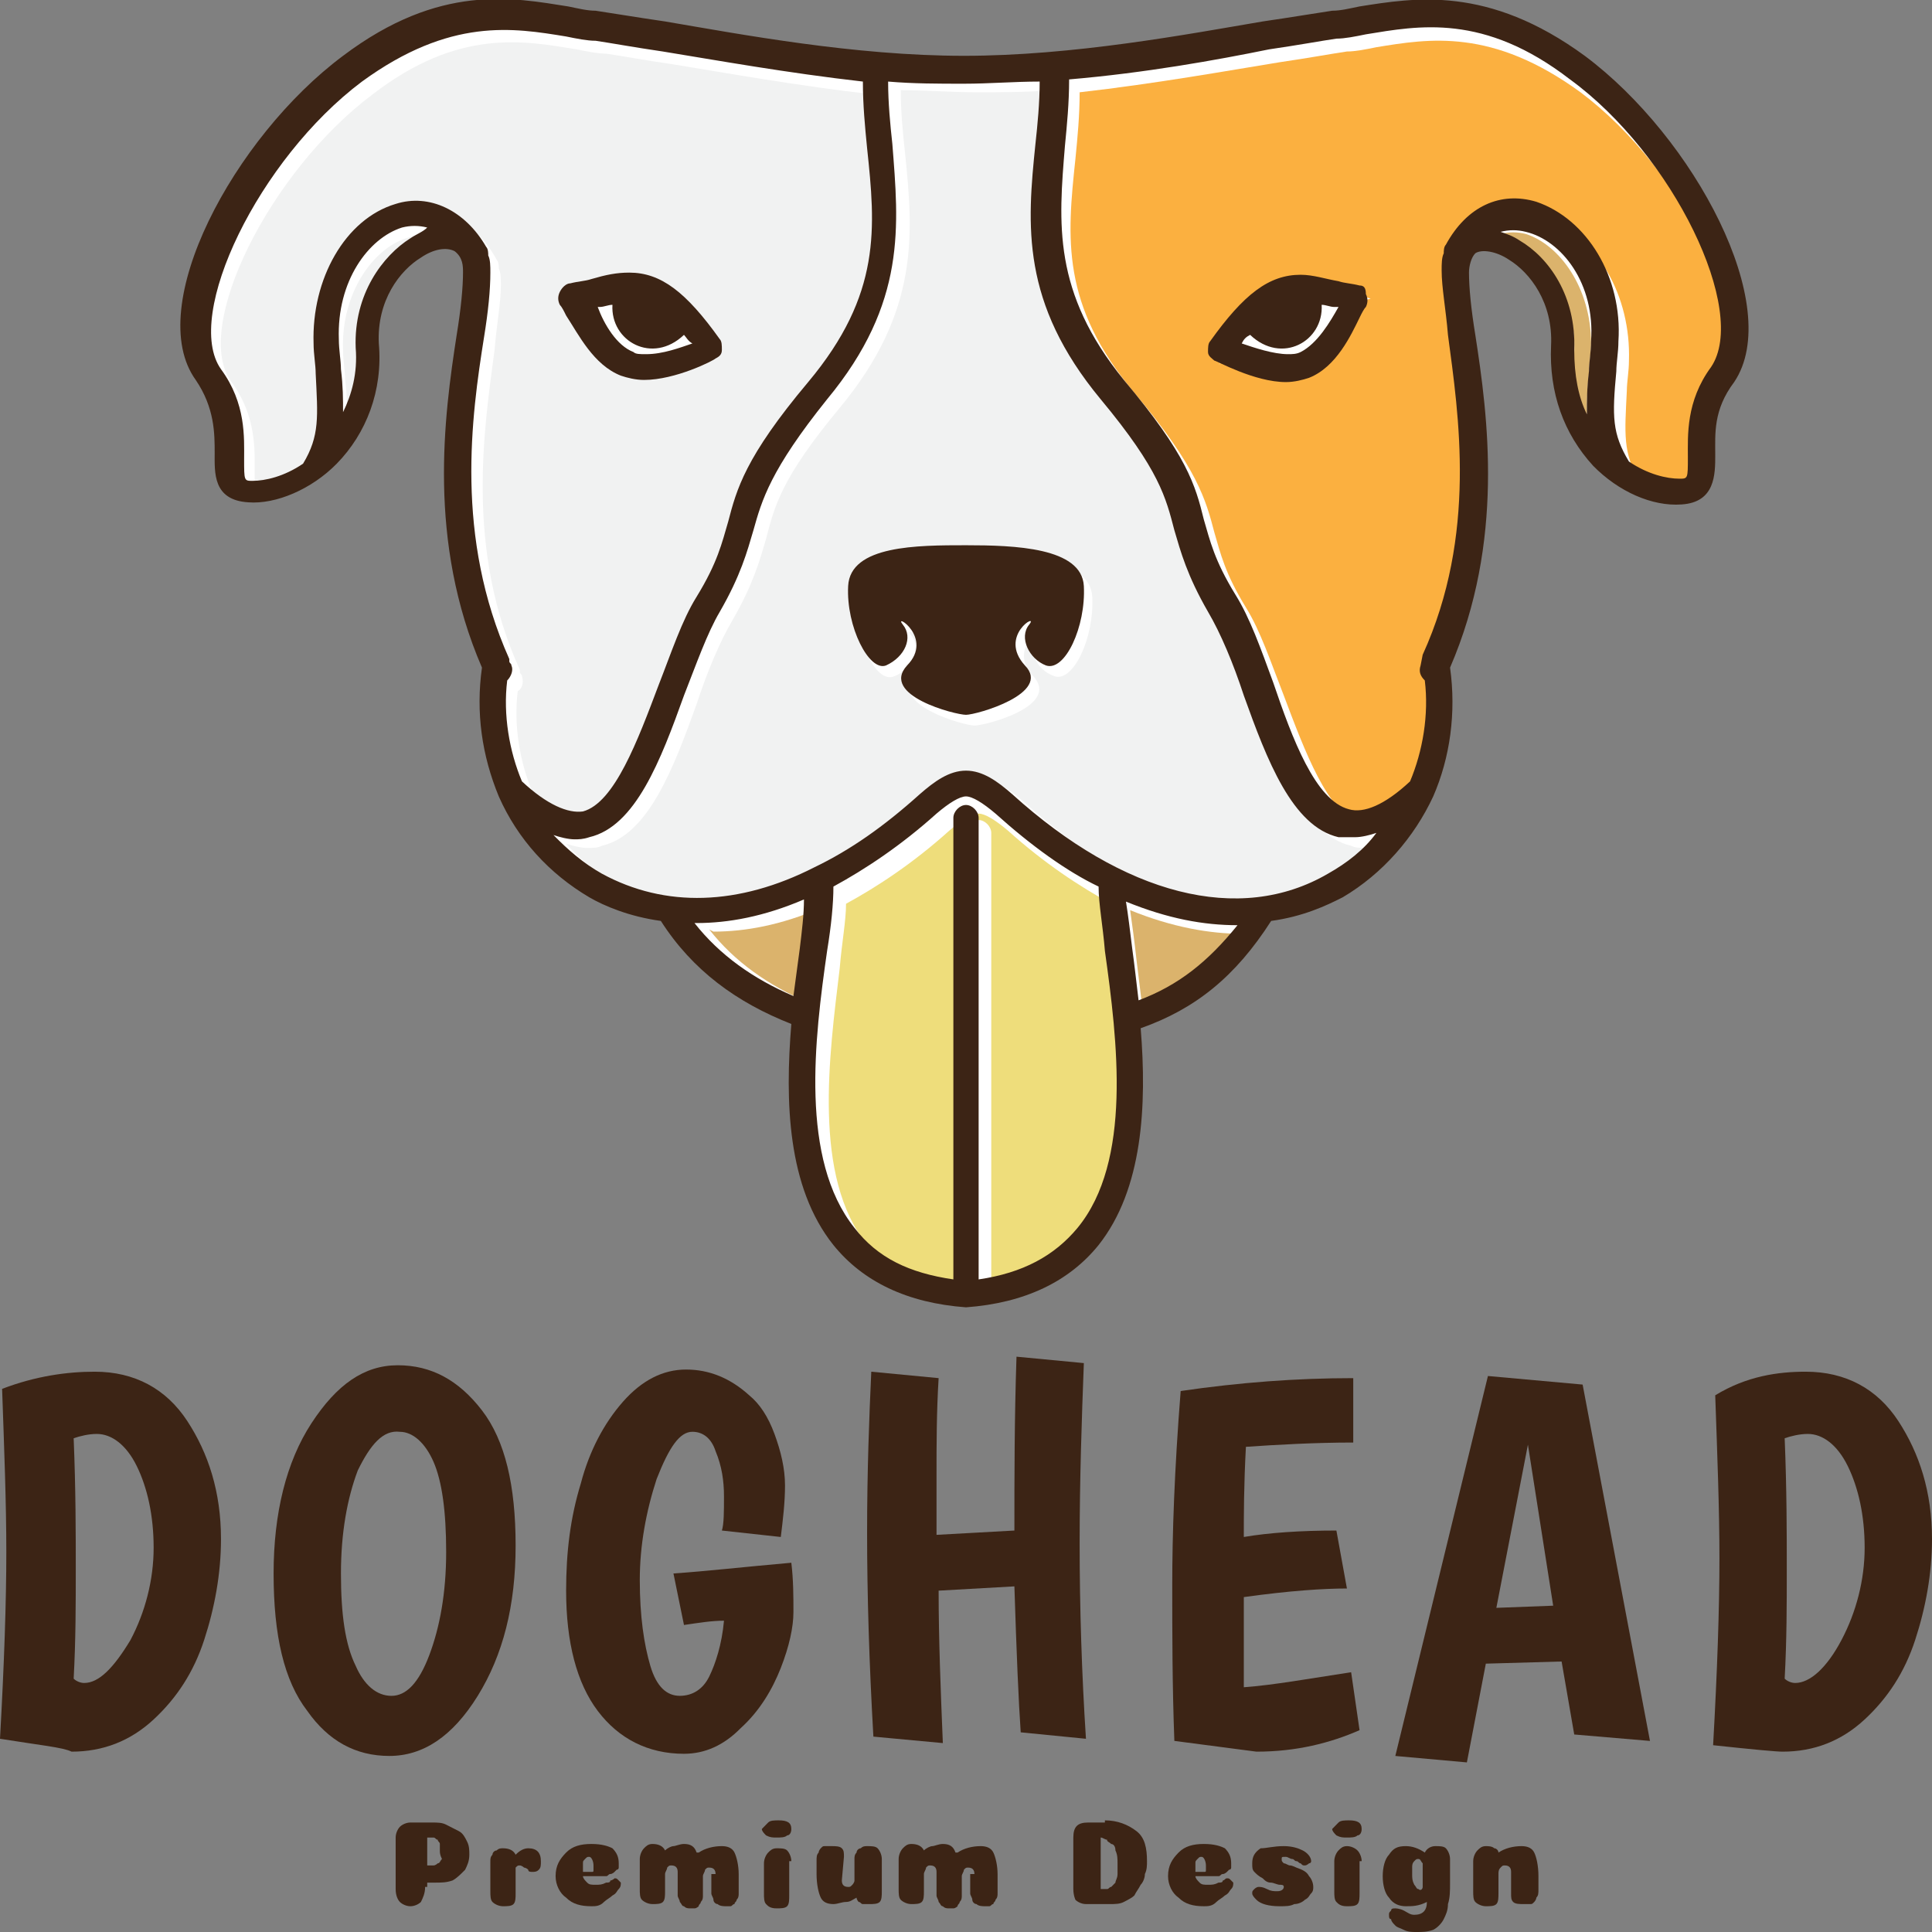 <svg xmlns="http://www.w3.org/2000/svg" width="78" height="78" viewBox="0 0 78 78" fill="none"><rect x="0" y="0" width="78" height="78" fill="#808080" stroke="none"/><g clip-path="url(#clip0_244_1503)"><path d="M3.824 55.379C5.438 55.379 6.712 56.072 7.562 57.372C8.412 58.672 8.922 60.232 8.922 62.139C8.922 63.526 8.667 64.912 8.242 66.212C7.817 67.512 7.137 68.552 6.203 69.419C5.268 70.286 4.163 70.719 2.889 70.719C2.549 70.546 1.614 70.459 0 70.199C0.17 67.166 0.255 64.652 0.255 62.659C0.255 60.666 0.17 58.499 0.085 56.072C1.444 55.552 2.719 55.379 3.824 55.379ZM5.268 66.212C5.863 65.086 6.203 63.786 6.203 62.486C6.203 61.186 5.948 60.059 5.523 59.192C5.098 58.326 4.503 57.892 3.909 57.892C3.569 57.892 3.229 57.979 2.974 58.066C3.059 60.146 3.059 61.879 3.059 63.352C3.059 64.739 3.059 66.212 2.974 67.772C3.059 67.859 3.229 67.946 3.399 67.946C3.993 67.946 4.588 67.339 5.268 66.212Z" fill="#3C2415"></path><path d="M15.719 70.892C14.359 70.892 13.255 70.286 12.405 69.073C11.47 67.859 11.046 66.039 11.046 63.526C11.046 61.099 11.556 59.019 12.575 57.459C13.595 55.899 14.699 55.119 16.059 55.119C17.418 55.119 18.523 55.726 19.457 56.939C20.392 58.153 20.817 59.972 20.817 62.399C20.817 64.826 20.307 66.819 19.288 68.466C18.268 70.112 17.078 70.892 15.719 70.892ZM14.444 59.366C14.02 60.492 13.765 61.879 13.765 63.526C13.765 65.172 13.934 66.386 14.359 67.252C14.699 68.032 15.209 68.466 15.804 68.466C16.399 68.466 16.908 67.946 17.333 66.819C17.758 65.692 18.013 64.306 18.013 62.659C18.013 61.013 17.843 59.799 17.503 59.019C17.163 58.239 16.654 57.806 16.144 57.806C15.464 57.719 14.954 58.326 14.444 59.366Z" fill="#3C2415"></path><path d="M29.144 61.792C29.229 61.532 29.229 61.012 29.229 60.405C29.229 59.799 29.144 59.192 28.889 58.585C28.719 58.065 28.379 57.805 27.954 57.805C27.444 57.805 27.02 58.412 26.51 59.712C26.085 61.012 25.83 62.399 25.83 63.785C25.83 65.259 26 66.385 26.255 67.252C26.51 68.119 26.935 68.465 27.444 68.465C27.954 68.465 28.379 68.205 28.634 67.685C28.889 67.165 29.144 66.385 29.229 65.432C28.719 65.432 28.209 65.519 27.614 65.605L27.189 63.525C28.464 63.439 29.994 63.265 31.948 63.092C32.033 63.785 32.033 64.479 32.033 65.085C32.033 65.692 31.863 66.472 31.523 67.339C31.183 68.205 30.673 69.072 29.909 69.765C29.229 70.459 28.464 70.805 27.614 70.805C26.17 70.805 24.98 70.199 24.131 69.072C23.281 67.945 22.856 66.299 22.856 64.219C22.856 62.659 23.026 61.272 23.451 59.885C23.791 58.585 24.386 57.459 25.15 56.592C25.915 55.725 26.765 55.292 27.699 55.292C28.634 55.292 29.484 55.639 30.248 56.332C30.673 56.679 31.013 57.199 31.268 57.892C31.523 58.585 31.693 59.279 31.693 59.972C31.693 60.665 31.608 61.359 31.523 62.052L29.144 61.792Z" fill="#3C2415"></path><path d="M37.81 59.539V61.966L40.954 61.792C40.954 59.626 40.954 57.286 41.039 54.773L43.758 55.032C43.673 57.286 43.588 59.712 43.588 62.312C43.588 64.912 43.673 67.599 43.843 70.199L41.209 69.939C41.124 68.726 41.039 66.733 40.954 64.046L37.895 64.219C37.895 66.213 37.98 68.293 38.065 70.373L35.261 70.112C35.092 67.166 35.007 64.392 35.007 61.879C35.007 59.366 35.092 57.199 35.176 55.379L37.895 55.639C37.81 57.026 37.81 58.326 37.81 59.539Z" fill="#3C2415"></path><path d="M47.412 70.285C47.327 68.032 47.327 65.952 47.327 63.959C47.327 61.965 47.412 59.365 47.667 56.159C50.046 55.812 52.34 55.639 54.634 55.639V58.239C53.105 58.239 51.575 58.325 50.301 58.412C50.216 59.972 50.216 61.185 50.216 62.052C51.235 61.879 52.51 61.792 53.954 61.792L54.379 64.132C53.444 64.132 52.085 64.219 50.216 64.479C50.216 66.212 50.216 67.425 50.216 68.119C51.405 68.032 52.85 67.772 54.549 67.512L54.889 69.852C53.7 70.372 52.34 70.719 50.726 70.719L47.412 70.285Z" fill="#3C2415"></path><path d="M63.556 70.026L63.046 67.079L59.987 67.166L59.222 71.153L56.333 70.893L60.072 55.553L63.895 55.899L66.614 70.286L63.556 70.026ZM61.686 58.326L60.412 64.913L62.706 64.826L61.686 58.326Z" fill="#3C2415"></path><path d="M72.902 55.379C74.516 55.379 75.791 56.072 76.641 57.372C77.49 58.672 78 60.232 78 62.139C78 63.526 77.745 64.912 77.32 66.212C76.895 67.512 76.216 68.552 75.281 69.419C74.346 70.286 73.242 70.719 71.967 70.719C71.712 70.719 70.778 70.632 69.163 70.459C69.333 67.426 69.418 64.912 69.418 62.919C69.418 60.926 69.333 58.759 69.248 56.332C70.523 55.552 71.797 55.379 72.902 55.379ZM74.346 66.212C74.941 65.086 75.281 63.786 75.281 62.486C75.281 61.186 75.026 60.059 74.601 59.192C74.176 58.326 73.582 57.892 72.987 57.892C72.647 57.892 72.307 57.979 72.052 58.066C72.137 60.146 72.137 61.879 72.137 63.352C72.137 64.739 72.137 66.212 72.052 67.772C72.137 67.859 72.307 67.946 72.477 67.946C73.072 67.946 73.752 67.339 74.346 66.212Z" fill="#3C2415"></path><path d="M17.163 76.18C17.163 76.44 17.078 76.613 16.994 76.787C16.909 76.873 16.739 76.96 16.569 76.96C16.399 76.96 16.229 76.873 16.144 76.787C16.059 76.7 15.974 76.527 15.974 76.267V74.187C15.974 74.013 16.059 73.84 16.144 73.753C16.229 73.667 16.399 73.58 16.569 73.58H17.418C17.673 73.58 17.843 73.58 18.013 73.667C18.183 73.753 18.353 73.84 18.523 73.927C18.693 74.013 18.778 74.187 18.863 74.36C18.948 74.533 18.948 74.707 18.948 74.88C18.948 75.14 18.863 75.313 18.778 75.487C18.608 75.66 18.438 75.833 18.268 75.92C18.013 76.007 17.843 76.007 17.503 76.007H17.248V76.18H17.163ZM17.758 74.707C17.758 74.62 17.758 74.447 17.758 74.447C17.758 74.36 17.673 74.36 17.673 74.273C17.588 74.273 17.588 74.187 17.503 74.187C17.418 74.187 17.333 74.187 17.248 74.187V75.313C17.333 75.313 17.418 75.313 17.503 75.313C17.588 75.313 17.673 75.227 17.673 75.227C17.758 75.227 17.758 75.14 17.843 75.053C17.758 74.88 17.758 74.793 17.758 74.707Z" fill="#3C2415"></path><path d="M20.817 76.44C20.817 76.613 20.817 76.787 20.732 76.873C20.647 76.96 20.477 76.96 20.307 76.96C20.137 76.96 19.967 76.874 19.882 76.787C19.797 76.7 19.797 76.527 19.797 76.353V75.14C19.797 75.053 19.797 74.967 19.882 74.88C19.882 74.793 19.967 74.707 20.052 74.707C20.137 74.62 20.222 74.62 20.307 74.62C20.562 74.62 20.732 74.707 20.817 74.88C20.987 74.707 21.157 74.62 21.327 74.62C21.667 74.62 21.837 74.793 21.837 75.14C21.837 75.313 21.837 75.4 21.752 75.487C21.667 75.573 21.582 75.573 21.497 75.573C21.412 75.573 21.327 75.573 21.327 75.487C21.242 75.4 21.157 75.4 21.157 75.4C21.157 75.4 21.072 75.314 20.987 75.314C20.902 75.314 20.902 75.314 20.817 75.4V76.44Z" fill="#3C2415"></path><path d="M23.876 76.96C23.451 76.96 23.111 76.873 22.856 76.613C22.601 76.44 22.431 76.093 22.431 75.746C22.431 75.313 22.601 75.053 22.856 74.793C23.111 74.533 23.451 74.446 23.876 74.446C24.301 74.446 24.556 74.533 24.726 74.62C24.895 74.793 24.98 74.966 24.98 75.226C24.98 75.313 24.98 75.313 24.98 75.4C24.98 75.4 24.98 75.486 24.895 75.486L24.811 75.573C24.811 75.573 24.726 75.66 24.64 75.66C24.556 75.66 24.556 75.746 24.471 75.746C24.386 75.746 24.301 75.746 24.216 75.746H23.536C23.536 75.833 23.621 75.92 23.706 76.006C23.791 76.093 23.876 76.093 24.046 76.093C24.216 76.093 24.301 76.093 24.471 76.006C24.556 76.006 24.64 76.006 24.64 75.92C24.726 75.92 24.811 75.833 24.811 75.833C24.895 75.833 24.895 75.833 24.98 75.92L25.065 76.006C25.065 76.093 25.065 76.18 24.98 76.266C24.895 76.353 24.895 76.44 24.726 76.526C24.64 76.613 24.471 76.7 24.386 76.786C24.216 76.96 24.046 76.96 23.876 76.96ZM23.536 75.573C23.791 75.573 23.876 75.573 23.876 75.573C23.961 75.573 23.961 75.573 23.961 75.486C23.961 75.486 23.961 75.4 23.961 75.313C23.961 75.14 23.876 74.966 23.791 74.966C23.706 74.966 23.706 74.966 23.621 75.053C23.536 75.14 23.536 75.14 23.536 75.226C23.536 75.313 23.536 75.4 23.536 75.573Z" fill="#3C2415"></path><path d="M28.889 75.66C28.889 75.486 28.804 75.4 28.634 75.4C28.549 75.4 28.549 75.4 28.464 75.486C28.464 75.573 28.379 75.66 28.379 75.746C28.379 75.92 28.379 76.093 28.379 76.18C28.379 76.266 28.379 76.44 28.379 76.526C28.379 76.613 28.379 76.7 28.294 76.786C28.294 76.873 28.209 76.873 28.209 76.96C28.209 76.96 28.124 77.046 28.039 77.046C27.954 77.046 27.954 77.046 27.869 77.046C27.784 77.046 27.699 77.046 27.614 76.96C27.529 76.96 27.529 76.873 27.445 76.786C27.445 76.7 27.36 76.613 27.36 76.526V75.573C27.36 75.4 27.274 75.313 27.105 75.313C27.02 75.313 27.02 75.313 26.935 75.4C26.935 75.486 26.85 75.573 26.85 75.66V76.353C26.85 76.526 26.85 76.7 26.765 76.786C26.68 76.873 26.51 76.873 26.34 76.873C26.17 76.873 26 76.786 25.915 76.7C25.83 76.613 25.83 76.44 25.83 76.266V75.053C25.83 74.88 25.915 74.706 26 74.62C26.085 74.533 26.17 74.446 26.34 74.446C26.595 74.446 26.765 74.533 26.85 74.706C26.935 74.62 27.105 74.533 27.19 74.533C27.274 74.533 27.445 74.446 27.614 74.446C27.869 74.446 28.039 74.533 28.124 74.793C28.124 74.793 28.124 74.793 28.209 74.793C28.464 74.62 28.804 74.533 29.144 74.533C29.399 74.533 29.569 74.62 29.654 74.793C29.739 74.966 29.823 75.313 29.823 75.66C29.823 75.833 29.823 76.006 29.823 76.093C29.823 76.18 29.823 76.353 29.823 76.44C29.823 76.526 29.823 76.613 29.739 76.7C29.739 76.786 29.654 76.786 29.654 76.873C29.569 76.873 29.569 76.96 29.484 76.96C29.399 76.96 29.399 76.96 29.314 76.96C29.229 76.96 29.059 76.96 28.974 76.873C28.889 76.873 28.804 76.786 28.804 76.7C28.804 76.613 28.719 76.526 28.719 76.44V75.66H28.889Z" fill="#3C2415"></path><path d="M31.013 73.58C31.098 73.493 31.268 73.493 31.438 73.493C31.778 73.493 31.948 73.58 31.948 73.84C31.948 74.013 31.863 74.1 31.778 74.1C31.693 74.186 31.523 74.186 31.353 74.186C31.183 74.186 31.098 74.186 30.928 74.1C30.843 74.013 30.758 73.927 30.758 73.84C30.843 73.753 30.928 73.666 31.013 73.58ZM31.948 75.14C31.948 74.966 31.863 74.793 31.778 74.707C31.693 74.62 31.523 74.62 31.353 74.62C31.183 74.62 31.098 74.707 31.013 74.793C30.928 74.88 30.843 75.053 30.843 75.227V76.44C30.843 76.613 30.843 76.787 30.928 76.873C31.013 76.96 31.098 77.046 31.353 77.046C31.523 77.046 31.693 77.046 31.778 76.96C31.863 76.873 31.863 76.7 31.863 76.526V75.14H31.948Z" fill="#3C2415"></path><path d="M33.987 75.92C33.987 76.093 34.072 76.18 34.242 76.18C34.327 76.18 34.327 76.18 34.412 76.093C34.412 76.093 34.497 76.007 34.497 75.92C34.497 75.833 34.497 75.833 34.497 75.746V75.053C34.497 74.966 34.497 74.88 34.582 74.793C34.582 74.707 34.667 74.62 34.752 74.62C34.837 74.533 34.922 74.533 35.007 74.533C35.176 74.533 35.346 74.533 35.431 74.62C35.516 74.707 35.601 74.88 35.601 75.053V76.353C35.601 76.526 35.601 76.7 35.516 76.787C35.431 76.873 35.261 76.873 35.092 76.873C35.007 76.873 34.922 76.873 34.837 76.873C34.752 76.873 34.752 76.787 34.667 76.787C34.667 76.787 34.582 76.7 34.582 76.613C34.412 76.7 34.327 76.787 34.157 76.787C33.987 76.787 33.817 76.873 33.647 76.873C33.392 76.873 33.222 76.787 33.137 76.613C33.052 76.44 32.967 76.093 32.967 75.66C32.967 75.487 32.967 75.313 32.967 75.14C32.967 74.966 32.967 74.88 33.052 74.793C33.052 74.707 33.137 74.62 33.137 74.62C33.222 74.533 33.222 74.533 33.307 74.533C33.392 74.533 33.477 74.533 33.562 74.533C33.732 74.533 33.902 74.533 33.987 74.62C34.072 74.707 34.072 74.793 34.072 74.966L33.987 75.92Z" fill="#3C2415"></path><path d="M39.34 75.66C39.34 75.486 39.255 75.4 39.085 75.4C39 75.4 39 75.4 38.915 75.486C38.915 75.573 38.83 75.66 38.83 75.746C38.83 75.92 38.83 76.093 38.83 76.18C38.83 76.266 38.83 76.44 38.83 76.526C38.83 76.613 38.83 76.7 38.745 76.786C38.745 76.873 38.66 76.873 38.66 76.96C38.66 76.96 38.575 77.046 38.49 77.046C38.405 77.046 38.405 77.046 38.32 77.046C38.235 77.046 38.15 77.046 38.065 76.96C37.98 76.96 37.98 76.873 37.895 76.786C37.895 76.7 37.81 76.613 37.81 76.526V75.573C37.81 75.4 37.725 75.313 37.556 75.313C37.471 75.313 37.471 75.313 37.386 75.4C37.386 75.486 37.301 75.573 37.301 75.66V76.353C37.301 76.526 37.301 76.7 37.216 76.786C37.131 76.873 36.961 76.873 36.791 76.873C36.621 76.873 36.451 76.786 36.366 76.7C36.281 76.613 36.281 76.44 36.281 76.266V75.053C36.281 74.88 36.366 74.706 36.451 74.62C36.536 74.533 36.621 74.446 36.791 74.446C37.046 74.446 37.216 74.533 37.301 74.706C37.386 74.62 37.556 74.533 37.641 74.533C37.725 74.533 37.895 74.446 38.065 74.446C38.32 74.446 38.49 74.533 38.575 74.793C38.575 74.793 38.575 74.793 38.66 74.793C38.915 74.62 39.255 74.533 39.595 74.533C39.85 74.533 40.02 74.62 40.105 74.793C40.19 74.966 40.275 75.313 40.275 75.66C40.275 75.833 40.275 76.006 40.275 76.093C40.275 76.18 40.275 76.353 40.275 76.44C40.275 76.526 40.275 76.613 40.19 76.7C40.19 76.786 40.105 76.786 40.105 76.873C40.02 76.873 40.02 76.96 39.935 76.96C39.85 76.96 39.85 76.96 39.765 76.96C39.68 76.96 39.51 76.96 39.425 76.873C39.34 76.873 39.255 76.786 39.255 76.7C39.255 76.613 39.17 76.526 39.17 76.44V75.66H39.34Z" fill="#3C2415"></path><path d="M44.608 73.493C45.118 73.493 45.542 73.666 45.882 73.927C46.222 74.186 46.307 74.62 46.307 75.14C46.307 75.313 46.307 75.487 46.222 75.66C46.222 75.833 46.137 76.007 46.052 76.093C45.967 76.266 45.882 76.353 45.797 76.526C45.712 76.613 45.542 76.7 45.373 76.787C45.203 76.873 45.033 76.873 44.778 76.873H43.843C43.673 76.873 43.503 76.787 43.418 76.7C43.418 76.7 43.333 76.526 43.333 76.266V74.186C43.333 73.753 43.503 73.58 43.928 73.58H44.608V73.493ZM44.438 76.266C44.523 76.266 44.608 76.266 44.693 76.266C44.778 76.266 44.778 76.18 44.863 76.18C44.948 76.093 44.948 76.093 45.033 76.007C45.033 75.92 45.118 75.833 45.118 75.66C45.118 75.573 45.118 75.4 45.118 75.227C45.118 75.053 45.118 74.88 45.033 74.707C45.033 74.533 44.948 74.447 44.863 74.447C44.778 74.36 44.693 74.36 44.693 74.273C44.608 74.273 44.523 74.186 44.438 74.186V76.266Z" fill="#3C2415"></path><path d="M48.601 76.96C48.177 76.96 47.837 76.873 47.582 76.613C47.327 76.44 47.157 76.093 47.157 75.746C47.157 75.313 47.327 75.053 47.582 74.793C47.837 74.533 48.177 74.446 48.601 74.446C49.026 74.446 49.281 74.533 49.451 74.62C49.621 74.793 49.706 74.966 49.706 75.226C49.706 75.313 49.706 75.313 49.706 75.4C49.706 75.4 49.706 75.486 49.621 75.486L49.536 75.573C49.536 75.573 49.451 75.66 49.366 75.66C49.281 75.66 49.281 75.746 49.196 75.746C49.111 75.746 49.026 75.746 48.941 75.746H48.262C48.262 75.833 48.346 75.92 48.431 76.006C48.517 76.093 48.601 76.093 48.771 76.093C48.941 76.093 49.026 76.093 49.196 76.006C49.281 76.006 49.366 76.006 49.366 75.92C49.451 75.92 49.451 75.833 49.536 75.833C49.621 75.833 49.621 75.833 49.706 75.92L49.791 76.006C49.791 76.093 49.791 76.18 49.706 76.266C49.621 76.353 49.621 76.44 49.451 76.526C49.366 76.613 49.196 76.7 49.111 76.786C48.941 76.96 48.771 76.96 48.601 76.96ZM48.262 75.573C48.517 75.573 48.601 75.573 48.601 75.573C48.686 75.573 48.686 75.573 48.686 75.486C48.686 75.486 48.686 75.4 48.686 75.313C48.686 75.14 48.601 74.966 48.517 74.966C48.431 74.966 48.431 74.966 48.346 75.053C48.262 75.14 48.262 75.14 48.262 75.226C48.262 75.313 48.262 75.4 48.262 75.573Z" fill="#3C2415"></path><path d="M51.83 74.533C52.17 74.533 52.425 74.62 52.595 74.707C52.765 74.793 52.935 74.966 52.935 75.14C52.935 75.14 52.935 75.227 52.85 75.227C52.85 75.227 52.765 75.313 52.68 75.313C52.595 75.313 52.595 75.313 52.51 75.227C52.425 75.227 52.425 75.14 52.34 75.14C52.255 75.14 52.255 75.053 52.17 75.053C52.085 75.053 52 74.966 51.915 74.966C51.745 74.966 51.745 74.966 51.745 75.053C51.745 75.14 51.745 75.14 51.83 75.227C51.915 75.227 52 75.313 52.085 75.313C52.17 75.313 52.34 75.4 52.34 75.4C52.595 75.487 52.765 75.573 52.85 75.746C52.935 75.833 53.02 76.007 53.02 76.18C53.02 76.266 53.02 76.353 52.935 76.44C52.85 76.526 52.85 76.613 52.68 76.7C52.595 76.787 52.425 76.873 52.255 76.873C52.085 76.96 51.915 76.96 51.66 76.96C51.235 76.96 50.895 76.873 50.726 76.7C50.641 76.613 50.556 76.526 50.556 76.44C50.556 76.353 50.556 76.353 50.641 76.266C50.641 76.266 50.726 76.18 50.811 76.18C50.895 76.18 50.98 76.18 51.15 76.266C51.32 76.353 51.405 76.353 51.575 76.353C51.745 76.353 51.83 76.266 51.83 76.18C51.83 76.093 51.745 76.093 51.66 76.093C51.575 76.093 51.405 76.007 51.32 76.007C51.15 76.007 51.066 75.92 50.98 75.833C50.811 75.746 50.726 75.66 50.641 75.573C50.556 75.487 50.556 75.4 50.556 75.227C50.556 74.966 50.641 74.793 50.895 74.62C51.15 74.62 51.405 74.533 51.83 74.533Z" fill="#3C2415"></path><path d="M54.039 73.58C54.124 73.493 54.294 73.493 54.464 73.493C54.804 73.493 54.974 73.58 54.974 73.84C54.974 74.013 54.889 74.1 54.804 74.1C54.719 74.186 54.549 74.186 54.379 74.186C54.209 74.186 54.124 74.186 53.954 74.1C53.869 74.013 53.784 73.927 53.784 73.84C53.869 73.753 53.954 73.666 54.039 73.58ZM54.974 75.14C54.974 74.966 54.889 74.793 54.804 74.707C54.719 74.62 54.549 74.533 54.379 74.533C54.209 74.533 54.124 74.62 54.039 74.707C53.954 74.793 53.869 74.966 53.869 75.14V76.353C53.869 76.526 53.869 76.7 53.954 76.787C54.039 76.873 54.124 76.96 54.379 76.96C54.549 76.96 54.719 76.96 54.804 76.873C54.889 76.787 54.889 76.613 54.889 76.44V75.14H54.974Z" fill="#3C2415"></path><path d="M56.758 76.96C56.503 76.96 56.248 76.873 56.078 76.613C55.908 76.44 55.824 76.093 55.824 75.746C55.824 75.4 55.908 75.053 56.078 74.88C56.248 74.62 56.418 74.533 56.758 74.533C57.013 74.533 57.268 74.62 57.523 74.793C57.608 74.62 57.778 74.533 57.948 74.533C58.118 74.533 58.288 74.533 58.373 74.62C58.458 74.707 58.542 74.88 58.542 75.053V76.007C58.542 76.353 58.542 76.613 58.458 76.873C58.458 77.133 58.373 77.306 58.288 77.48C58.203 77.653 58.033 77.826 57.863 77.913C57.608 78 57.438 78 57.183 78C57.013 78 56.843 78 56.673 77.913C56.503 77.826 56.418 77.826 56.333 77.74C56.248 77.653 56.163 77.567 56.163 77.48C56.078 77.48 56.078 77.393 56.078 77.306C56.078 77.22 56.078 77.22 56.163 77.133C56.163 77.046 56.248 77.046 56.333 77.046C56.333 77.046 56.503 77.046 56.673 77.133C56.843 77.22 56.928 77.306 57.098 77.306C57.438 77.306 57.608 77.133 57.608 76.787C57.268 76.96 57.013 76.96 56.758 76.96ZM57.438 76.18V75.227C57.353 75.14 57.353 75.053 57.268 75.053C57.183 75.053 57.183 75.053 57.098 75.14C57.013 75.227 57.013 75.313 57.013 75.4C57.013 75.487 57.013 75.573 57.013 75.66C57.013 75.833 57.013 75.92 57.098 76.093C57.183 76.18 57.183 76.266 57.268 76.266C57.353 76.353 57.438 76.266 57.438 76.18Z" fill="#3C2415"></path><path d="M61.007 75.573C61.007 75.4 60.922 75.313 60.752 75.313C60.667 75.313 60.667 75.313 60.582 75.4C60.497 75.487 60.497 75.573 60.497 75.66V76.44C60.497 76.613 60.497 76.787 60.412 76.873C60.327 76.96 60.157 76.96 59.987 76.96C59.817 76.96 59.647 76.873 59.562 76.787C59.477 76.7 59.477 76.526 59.477 76.353V75.14C59.477 74.966 59.562 74.793 59.647 74.707C59.732 74.62 59.817 74.533 59.987 74.533C60.072 74.533 60.242 74.533 60.327 74.62C60.412 74.62 60.497 74.707 60.497 74.793C60.752 74.62 61.091 74.533 61.431 74.533C61.686 74.533 61.856 74.62 61.941 74.793C62.026 74.966 62.111 75.313 62.111 75.746C62.111 75.92 62.111 76.093 62.111 76.266C62.111 76.44 62.111 76.526 62.026 76.613C62.026 76.7 61.941 76.787 61.941 76.787C61.856 76.873 61.856 76.873 61.771 76.873C61.686 76.873 61.601 76.873 61.516 76.873C61.346 76.873 61.176 76.873 61.091 76.787C61.007 76.7 61.007 76.613 61.007 76.44V75.573Z" fill="#3C2415"></path><path d="M39 52.26C36.791 52.086 35.177 51.306 34.072 49.919C32.203 47.58 32.288 43.94 32.458 41.34C32.458 41.08 32.373 40.906 32.118 40.819C29.994 40.039 28.294 38.739 27.105 36.833C27.02 36.746 26.935 36.66 26.765 36.573C25.575 36.4 24.641 35.966 24.131 35.62C22.602 34.753 21.412 33.453 20.732 31.806C20.052 30.246 19.798 28.599 20.052 26.953C20.052 26.866 20.052 26.779 20.052 26.693C17.843 21.666 18.523 16.813 18.948 13.52C19.118 12.479 19.203 11.613 19.203 10.919C19.203 10.139 18.863 9.88 18.608 9.706C18.438 9.62 18.268 9.533 18.013 9.533C17.588 9.533 17.164 9.706 16.739 9.966C15.804 10.573 14.7 11.96 14.784 13.953C14.87 15.686 14.275 17.246 13.17 18.373C12.32 19.239 11.131 19.846 10.196 19.846C10.111 19.846 10.111 19.846 10.026 19.846C9.262 19.759 9.177 19.5 9.177 18.373C9.177 17.506 9.262 16.293 8.327 15.079C6.373 12.393 10.026 5.806 14.19 2.686C16.229 1.213 18.098 0.52 20.137 0.52C21.242 0.52 22.177 0.693 22.941 0.866C23.366 0.866 23.791 0.953 24.131 1.04C24.726 1.126 25.745 1.3 26.85 1.473C29.909 1.993 34.582 2.86 39 2.86C43.419 2.86 48.007 1.993 51.151 1.473C52.34 1.3 53.275 1.126 53.869 1.04C54.209 1.04 54.634 0.953 55.059 0.866C55.824 0.693 56.758 0.606 57.693 0.606C59.732 0.606 61.686 1.3 63.641 2.773C67.804 5.893 71.373 12.479 69.503 15.166C68.569 16.466 68.654 17.593 68.654 18.459C68.654 19.5 68.569 19.846 67.804 19.933C67.719 19.933 67.719 19.933 67.634 19.933C66.7 19.933 65.51 19.326 64.66 18.459C63.556 17.333 62.961 15.773 63.046 14.04C63.131 12.133 62.026 10.659 61.092 10.053C60.667 9.793 60.157 9.62 59.817 9.62C59.562 9.62 59.392 9.706 59.222 9.793C58.968 9.966 58.628 10.226 58.628 11.006C58.628 11.7 58.713 12.566 58.883 13.606C59.307 16.813 60.072 21.753 57.863 26.779C57.863 26.866 57.778 26.953 57.863 27.04C58.118 28.686 57.863 30.419 57.268 31.893C56.503 33.539 55.314 34.926 53.869 35.793C53.36 36.139 52.425 36.486 51.236 36.746C51.066 36.746 50.981 36.833 50.896 37.006C49.451 39.173 48.007 40.386 45.883 41.166C45.628 41.253 45.543 41.513 45.543 41.686C45.713 44.2 45.798 47.753 43.928 50.093C42.824 51.306 41.209 52.086 39 52.26Z" fill="white"></path><path d="M44.863 36.487C43.588 35.793 42.144 34.84 40.7 33.54C40.19 33.107 39.765 32.847 39.51 32.847C39.255 32.847 38.83 33.107 38.32 33.54C36.876 34.84 35.431 35.793 34.157 36.487C34.157 37.18 33.987 38.047 33.902 39.087C33.477 42.64 32.797 47.493 35.007 50.267C35.941 51.393 37.216 52.087 39 52.347V33.627C39 33.367 39.255 33.107 39.51 33.107C39.765 33.107 40.02 33.367 40.02 33.627V52.26C41.804 52 43.078 51.393 44.013 50.18C46.222 47.407 45.628 42.553 45.118 39C44.948 38.047 44.863 37.18 44.863 36.487Z" fill="#EEDD7B"></path><path d="M45.882 38.739C45.967 39.433 46.052 40.126 46.137 40.819C47.752 40.213 49.026 39.259 50.131 37.699C48.856 37.699 47.327 37.439 45.627 36.746C45.712 37.353 45.797 37.959 45.882 38.739Z" fill="#DBB36C"></path><path d="M16.399 9.62C15.039 10.053 13.765 11.873 13.85 14.127C13.85 14.56 13.935 14.993 13.935 15.34C14.02 16.033 14.02 16.553 14.02 17.073C14.36 16.38 14.53 15.513 14.53 14.473C14.444 12.306 15.549 10.746 16.739 10.053C16.994 9.88 17.248 9.793 17.503 9.706C17.163 9.446 16.824 9.446 16.399 9.62Z" fill="#F1F2F2"></path><path d="M23.961 33.28C25.32 32.933 26.255 30.42 27.02 28.166C27.529 26.78 27.954 25.566 28.549 24.613C29.399 23.226 29.569 22.446 29.824 21.58C30.163 20.193 30.503 18.98 33.052 15.946C35.941 12.393 35.686 9.62 35.431 6.5C35.346 5.633 35.261 4.766 35.261 3.813C32.203 3.466 29.314 2.946 27.19 2.6C26 2.426 25.065 2.253 24.471 2.166C24.131 2.166 23.706 2.08 23.281 1.993C21.157 1.646 18.523 1.126 15.039 3.813C10.876 6.933 7.732 13.26 9.346 15.426C10.366 16.813 10.281 18.2 10.281 19.066C10.281 19.933 10.281 19.933 10.621 19.933C11.131 19.933 11.896 19.76 12.66 19.24C13.34 18.113 13.34 17.42 13.17 15.6C13.17 15.253 13.085 14.82 13.085 14.386C12.915 11.786 14.36 9.446 16.399 8.753C17.843 8.32 19.203 8.926 20.052 10.486C20.137 10.573 20.137 10.746 20.137 10.833C20.222 11.006 20.222 11.266 20.222 11.526C20.222 12.22 20.052 13.086 19.967 14.126C19.543 17.333 18.778 22.186 20.987 27.04V27.126C20.987 27.213 21.072 27.213 21.072 27.3C21.157 27.56 21.072 27.82 20.902 27.906C20.732 29.293 20.987 30.766 21.497 31.98C22.431 33.106 23.281 33.453 23.961 33.28ZM23.196 12.913C23.111 12.74 23.111 12.566 23.196 12.393C23.281 12.22 23.451 12.133 23.621 12.046C23.961 11.96 24.216 11.96 24.471 11.873C24.98 11.786 25.49 11.613 26 11.613C27.275 11.613 27.529 11.613 28.889 13.52C28.974 13.606 28.719 13.866 28.634 14.04C28.634 14.213 28.294 14.126 28.124 14.213C28.039 14.213 27.954 14.733 26.595 14.733C26.255 14.733 25.915 14.733 25.66 14.646C24.556 14.213 23.876 14.04 23.451 13.346C23.281 13.173 23.196 13 23.196 12.913Z" fill="#F1F2F2"></path><path d="M54.549 34.146C52.68 33.713 51.66 31.026 50.725 28.426C50.216 27.126 49.791 25.913 49.281 25.046C48.431 23.573 48.176 22.62 47.922 21.753C47.582 20.54 47.242 19.326 44.948 16.466C41.719 12.566 42.059 9.446 42.314 6.153C42.399 5.373 42.484 4.506 42.484 3.64C41.464 3.726 40.444 3.726 39.425 3.726C38.405 3.726 37.386 3.64 36.366 3.64C36.366 4.506 36.451 5.373 36.536 6.153C36.876 9.446 37.131 12.566 33.902 16.466C31.523 19.326 31.268 20.453 30.928 21.753C30.673 22.62 30.418 23.573 29.569 25.046C29.059 25.913 28.549 27.126 28.124 28.426C27.189 31.026 26.17 33.713 24.301 34.146C24.131 34.233 23.961 34.233 23.706 34.233C23.451 34.233 23.111 34.146 22.856 34.06C23.366 34.666 24.046 35.186 24.811 35.62C27.274 37.006 30.248 36.92 33.392 35.36C34.752 34.666 36.196 33.713 37.641 32.413C38.32 31.893 38.83 31.46 39.51 31.46C40.19 31.46 40.784 31.893 41.379 32.413C45.882 36.486 50.556 37.7 54.124 35.62C54.889 35.186 55.484 34.666 56.078 34.06C55.824 34.146 55.484 34.233 55.229 34.233C54.889 34.233 54.719 34.233 54.549 34.146ZM42.569 27.3C41.804 27.04 41.464 26.173 41.889 25.653C42.314 25.133 40.614 26.173 41.719 27.3C42.824 28.513 39.765 29.293 39.34 29.293C38.915 29.293 35.856 28.426 36.961 27.3C38.065 26.086 36.366 25.133 36.791 25.653C37.216 26.173 36.791 27.04 36.111 27.3C35.346 27.646 34.497 25.74 34.582 24.093C34.667 22.446 37.471 22.446 39.34 22.446C41.294 22.446 44.013 22.533 44.098 24.093C44.183 25.74 43.333 27.56 42.569 27.3Z" fill="#F1F2F2"></path><path d="M25.49 14.213C25.66 14.3 25.83 14.3 26 14.3C26.595 14.3 27.36 14.04 27.869 13.867C27.785 13.693 27.7 13.607 27.53 13.52C26.255 14.733 24.556 13.78 24.641 12.307C24.471 12.307 24.301 12.393 24.131 12.393C24.046 12.393 24.046 12.393 23.961 12.393C24.301 13 24.726 13.867 25.49 14.213Z" fill="white"></path><path d="M28.634 37.526C29.654 38.826 31.013 39.779 32.627 40.472C32.712 39.779 32.797 39.172 32.882 38.566C32.967 37.873 33.052 37.179 33.137 36.659C31.523 37.352 30.078 37.612 28.804 37.612C28.634 37.526 28.634 37.526 28.634 37.526Z" fill="#DBB36C"></path><path d="M63.81 3.726C60.242 1.126 57.693 1.559 55.569 1.906C55.144 1.993 54.719 2.079 54.379 2.079C53.784 2.166 52.85 2.339 51.66 2.513C49.536 2.859 46.647 3.379 43.588 3.726C43.588 4.679 43.503 5.546 43.418 6.413C43.078 9.619 42.824 12.306 45.797 15.859C48.346 18.893 48.686 20.193 49.026 21.493C49.281 22.359 49.451 23.139 50.301 24.526C50.895 25.479 51.32 26.779 51.83 28.079C52.68 30.333 53.614 32.846 54.889 33.193C55.569 33.366 56.418 32.933 57.353 32.066C57.863 30.853 58.118 29.379 57.948 27.993C57.778 27.819 57.693 27.559 57.778 27.386L57.863 27.126C59.987 22.186 59.307 17.419 58.882 14.213C58.712 13.173 58.627 12.306 58.627 11.613C58.627 11.353 58.627 11.093 58.712 10.919C58.712 10.833 58.712 10.659 58.797 10.573C59.647 9.099 61.092 8.406 62.451 8.926C64.49 9.533 65.85 11.959 65.765 14.559C65.765 14.993 65.68 15.426 65.68 15.773C65.595 17.506 65.51 18.286 66.19 19.413C66.954 19.933 67.719 20.106 68.229 20.106C68.569 20.106 68.569 20.106 68.569 19.239C68.569 18.373 68.484 16.986 69.503 15.599C71.118 13.173 67.974 6.846 63.81 3.726ZM54.379 12.393C54.294 12.479 54.634 12.479 54.549 12.653C54.209 13.433 54.209 13.953 53.02 14.473C52.765 14.559 52.765 14.733 52.425 14.733H52.255C50.98 14.733 49.876 14.473 49.791 14.386C49.621 14.299 49.111 14.819 49.196 14.733C49.451 14.473 49.196 14.386 49.281 14.299C50.641 12.393 51.66 11.613 52.935 11.613C53.444 11.613 53.869 11.699 54.464 11.873C54.719 11.959 54.974 11.959 55.314 12.046C55.484 12.046 54.549 12.219 54.634 12.393C54.719 12.566 54.464 12.306 54.379 12.393Z" fill="#FBB040"></path><path d="M61.601 9.446C61.261 9.359 60.922 9.359 60.582 9.446C60.837 9.533 61.092 9.619 61.346 9.793C62.451 10.486 63.641 12.046 63.556 14.213C63.471 15.252 63.726 16.119 64.066 16.812C64.066 16.293 64.066 15.773 64.15 15.079C64.15 14.732 64.235 14.299 64.235 13.866C64.235 11.613 62.961 9.879 61.601 9.446Z" fill="#DBB36C"></path><path d="M53.275 12.307C53.36 13.78 51.66 14.733 50.386 13.52C50.301 13.607 50.216 13.78 50.046 13.867C50.556 14.04 51.235 14.3 51.915 14.3C52.17 14.3 52.34 14.3 52.425 14.213C53.105 13.953 53.614 13.087 53.869 12.393C53.785 12.393 53.785 12.393 53.7 12.393C53.614 12.307 53.445 12.307 53.275 12.307Z" fill="white"></path><path d="M25.065 15.166C25.32 15.252 25.66 15.339 26 15.339C27.274 15.339 28.804 14.559 28.889 14.473C29.059 14.386 29.144 14.299 29.144 14.126C29.144 13.953 29.144 13.779 29.059 13.693C27.699 11.786 26.68 11.006 25.405 11.006C24.895 11.006 24.471 11.092 23.876 11.266C23.621 11.352 23.366 11.352 23.026 11.439C22.856 11.439 22.686 11.613 22.601 11.786C22.516 11.959 22.516 12.133 22.601 12.306C22.686 12.393 22.771 12.566 22.856 12.739C23.366 13.519 23.961 14.732 25.065 15.166ZM24.216 12.393C24.386 12.393 24.556 12.306 24.726 12.306C24.64 13.779 26.34 14.732 27.614 13.519C27.699 13.606 27.784 13.779 27.954 13.866C27.445 14.039 26.765 14.299 26.085 14.299C25.83 14.299 25.66 14.299 25.575 14.213C24.895 13.953 24.386 13.086 24.131 12.393C24.046 12.393 24.131 12.393 24.216 12.393Z" fill="#3C2415"></path><path d="M39 22.013C37.046 22.013 34.327 22.013 34.242 23.659C34.157 25.306 35.092 27.126 35.771 26.866C36.536 26.519 36.876 25.739 36.451 25.219C36.026 24.699 37.726 25.739 36.621 26.866C35.517 28.079 38.575 28.859 39 28.859C39.425 28.859 42.484 27.993 41.379 26.866C40.275 25.653 41.974 24.699 41.549 25.219C41.124 25.739 41.549 26.606 42.229 26.866C42.994 27.126 43.843 25.306 43.758 23.659C43.673 22.099 40.954 22.013 39 22.013Z" fill="#3C2415"></path><path d="M54.889 11.526C54.549 11.439 54.294 11.439 54.039 11.353C53.529 11.266 53.02 11.093 52.51 11.093C51.235 11.093 50.216 11.873 48.856 13.779C48.771 13.866 48.771 14.039 48.771 14.213C48.771 14.386 48.941 14.473 49.026 14.559C49.111 14.559 50.641 15.426 51.915 15.426C52.255 15.426 52.595 15.339 52.85 15.253C53.954 14.819 54.549 13.519 54.889 12.826C54.974 12.653 55.059 12.479 55.144 12.393C55.229 12.219 55.229 12.046 55.144 11.873C55.144 11.613 55.059 11.526 54.889 11.526ZM52.51 14.213C52.34 14.299 52.17 14.299 52 14.299C51.405 14.299 50.641 14.039 50.131 13.866C50.216 13.693 50.301 13.606 50.471 13.519C51.745 14.733 53.444 13.779 53.359 12.306C53.529 12.306 53.699 12.393 53.869 12.393C53.954 12.393 53.954 12.393 54.039 12.393C53.699 12.999 53.19 13.866 52.51 14.213Z" fill="#3C2415"></path><path d="M63.98 2.253C60.072 -0.607 57.098 -0.087 54.889 0.26C54.464 0.346 54.124 0.433 53.784 0.433C53.19 0.52 52.17 0.693 50.98 0.866C47.922 1.386 43.333 2.253 38.915 2.253C34.497 2.253 29.909 1.386 26.85 0.866C25.66 0.693 24.641 0.52 24.046 0.433C23.706 0.433 23.366 0.346 22.941 0.26C20.732 -0.087 17.758 -0.694 13.85 2.253C9.431 5.546 5.778 12.393 7.902 15.34C8.667 16.466 8.667 17.506 8.667 18.286C8.667 19.066 8.582 20.193 10.026 20.28C11.131 20.366 12.575 19.76 13.595 18.72C14.784 17.506 15.464 15.773 15.294 13.866C15.209 12.133 16.144 10.919 16.994 10.4C17.503 10.053 18.013 9.966 18.353 10.14C18.693 10.399 18.693 10.746 18.693 11.006C18.693 11.613 18.608 12.48 18.438 13.52C17.928 16.813 17.248 21.84 19.458 26.953C19.203 28.773 19.458 30.506 20.137 32.153C20.902 33.886 22.177 35.273 23.791 36.226C24.386 36.573 25.405 37.006 26.68 37.18C27.954 39.173 29.739 40.473 31.948 41.34C31.693 44.459 31.778 47.926 33.647 50.266C34.837 51.739 36.621 52.606 39 52.78C41.379 52.606 43.163 51.739 44.353 50.266C46.137 48.013 46.307 44.633 46.052 41.513C48.261 40.733 49.876 39.433 51.32 37.18C52.595 37.006 53.529 36.573 54.209 36.226C55.824 35.273 57.098 33.8 57.863 32.153C58.543 30.593 58.797 28.773 58.543 26.953C60.752 21.84 60.072 16.813 59.562 13.52C59.392 12.48 59.307 11.613 59.307 11.006C59.307 10.746 59.392 10.4 59.562 10.226C59.817 10.053 60.412 10.14 60.922 10.486C61.771 11.006 62.706 12.22 62.621 13.953C62.536 15.86 63.131 17.506 64.32 18.806C65.34 19.846 66.7 20.453 67.889 20.366C69.249 20.28 69.249 19.153 69.249 18.373C69.249 17.506 69.163 16.553 70.013 15.426C72.052 12.393 68.399 5.546 63.98 2.253ZM16.569 9.62C15.464 10.313 14.275 11.873 14.36 14.04C14.445 15.08 14.19 15.946 13.85 16.64C13.85 16.12 13.85 15.6 13.765 14.906C13.765 14.56 13.68 14.126 13.68 13.693C13.595 11.353 14.869 9.62 16.229 9.186C16.569 9.1 16.909 9.1 17.248 9.186C17.078 9.36 16.824 9.446 16.569 9.62ZM21.072 31.546C20.562 30.333 20.307 28.86 20.477 27.473C20.647 27.3 20.732 27.04 20.647 26.866C20.647 26.78 20.562 26.78 20.562 26.693V26.606C18.353 21.666 19.033 16.813 19.543 13.606C19.712 12.566 19.797 11.7 19.797 11.006C19.797 10.746 19.797 10.486 19.712 10.313C19.712 10.226 19.712 10.053 19.628 9.966C18.778 8.493 17.333 7.8 15.974 8.233C13.935 8.84 12.575 11.266 12.66 13.866C12.66 14.3 12.745 14.733 12.745 15.08C12.83 16.813 12.915 17.593 12.235 18.72C11.471 19.24 10.706 19.413 10.196 19.413C9.856 19.413 9.856 19.413 9.856 18.546C9.856 17.68 9.941 16.293 8.922 14.906C7.392 12.74 10.451 6.413 14.614 3.293C18.183 0.693 20.732 1.126 22.856 1.473C23.281 1.56 23.706 1.646 24.046 1.646C24.641 1.733 25.575 1.906 26.765 2.08C28.889 2.426 31.778 2.946 34.837 3.293C34.837 4.246 34.922 5.113 35.007 5.98C35.346 9.186 35.601 11.873 32.628 15.426C30.078 18.46 29.739 19.76 29.399 21.06C29.144 21.926 28.974 22.706 28.124 24.093C27.529 25.046 27.105 26.346 26.595 27.646C25.745 29.9 24.811 32.413 23.536 32.76C22.941 32.846 22.092 32.499 21.072 31.546ZM32.288 38.306C32.203 38.913 32.118 39.606 32.033 40.213C30.418 39.52 29.059 38.566 28.039 37.266H28.124C29.399 37.266 30.843 37.006 32.458 36.313C32.458 36.92 32.373 37.613 32.288 38.306ZM43.503 49.573C42.569 50.7 41.294 51.393 39.51 51.653V33.02C39.51 32.76 39.255 32.499 39 32.499C38.745 32.499 38.49 32.76 38.49 33.02V51.653C36.706 51.393 35.431 50.786 34.497 49.573C32.288 46.8 32.883 41.946 33.392 38.393C33.562 37.353 33.647 36.486 33.647 35.793C34.922 35.099 36.366 34.146 37.811 32.846C38.32 32.413 38.745 32.153 39 32.153C39.255 32.153 39.68 32.413 40.19 32.846C41.634 34.146 43.078 35.186 44.353 35.793C44.353 36.486 44.523 37.353 44.608 38.393C45.118 42.033 45.712 46.886 43.503 49.573ZM45.967 40.386C45.883 39.693 45.797 38.913 45.712 38.306C45.628 37.613 45.543 36.919 45.458 36.4C47.157 37.093 48.601 37.353 49.961 37.353C48.771 38.826 47.582 39.779 45.967 40.386ZM53.614 35.273C50.046 37.353 45.373 36.139 40.869 32.066C40.275 31.546 39.68 31.113 39 31.113C38.32 31.113 37.726 31.546 37.131 32.066C35.686 33.366 34.327 34.319 32.883 35.013C29.824 36.573 26.85 36.66 24.301 35.273C23.536 34.84 22.941 34.319 22.346 33.713C22.601 33.8 22.941 33.886 23.196 33.886C23.366 33.886 23.536 33.886 23.791 33.8C25.66 33.366 26.68 30.68 27.614 28.079C28.124 26.78 28.549 25.566 29.059 24.7C29.909 23.226 30.163 22.273 30.418 21.406C30.758 20.193 31.098 18.98 33.392 16.12C36.621 12.22 36.281 9.1 36.026 5.806C35.941 5.026 35.856 4.16 35.856 3.293C36.876 3.38 37.895 3.38 38.915 3.38C39.935 3.38 40.954 3.293 41.974 3.293C41.974 4.16 41.889 5.026 41.804 5.806C41.464 9.1 41.209 12.22 44.438 16.12C46.817 18.98 47.072 20.106 47.412 21.406C47.667 22.273 47.922 23.226 48.771 24.7C49.281 25.566 49.791 26.78 50.216 28.079C51.15 30.68 52.17 33.366 54.039 33.8C54.379 33.8 54.549 33.8 54.719 33.8C54.974 33.8 55.314 33.713 55.569 33.626C55.059 34.319 54.379 34.84 53.614 35.273ZM64.235 13.78C64.235 14.213 64.15 14.646 64.15 14.993C64.066 15.686 64.066 16.206 64.066 16.726C63.726 16.033 63.556 15.166 63.556 14.126C63.641 11.96 62.536 10.399 61.346 9.706C61.092 9.533 60.837 9.446 60.582 9.36C60.922 9.273 61.261 9.273 61.601 9.36C63.046 9.706 64.405 11.44 64.235 13.78ZM69.079 14.82C68.059 16.206 68.144 17.593 68.144 18.46C68.144 19.326 68.144 19.326 67.804 19.326C67.294 19.326 66.529 19.153 65.765 18.633C65.085 17.506 65.085 16.813 65.255 14.993C65.255 14.646 65.34 14.213 65.34 13.78C65.51 11.18 64.066 8.84 62.026 8.146C60.582 7.713 59.222 8.32 58.373 9.88C58.288 9.966 58.288 10.14 58.288 10.226C58.203 10.4 58.203 10.66 58.203 10.919C58.203 11.613 58.373 12.48 58.458 13.52C58.883 16.726 59.647 21.58 57.438 26.433L57.353 26.866C57.268 27.126 57.353 27.3 57.523 27.473C57.693 28.86 57.438 30.333 56.928 31.546C55.909 32.499 55.059 32.846 54.464 32.673C53.105 32.326 52.17 29.813 51.405 27.56C50.895 26.173 50.471 24.96 49.876 24.006C49.026 22.62 48.856 21.84 48.601 20.973C48.261 19.586 47.922 18.373 45.373 15.34C42.484 11.786 42.739 9.013 42.994 5.893C43.078 5.026 43.163 4.16 43.163 3.206C46.222 2.946 49.111 2.426 51.235 1.993C52.425 1.82 53.36 1.646 53.954 1.56C54.294 1.56 54.719 1.473 55.144 1.386C57.268 1.04 59.902 0.52 63.386 3.206C67.549 6.24 70.608 12.566 69.079 14.82Z" fill="#3C2415"></path></g><defs><clipPath id="clip0_244_1503"><rect width="78" height="78" fill="white"></rect></clipPath></defs></svg>